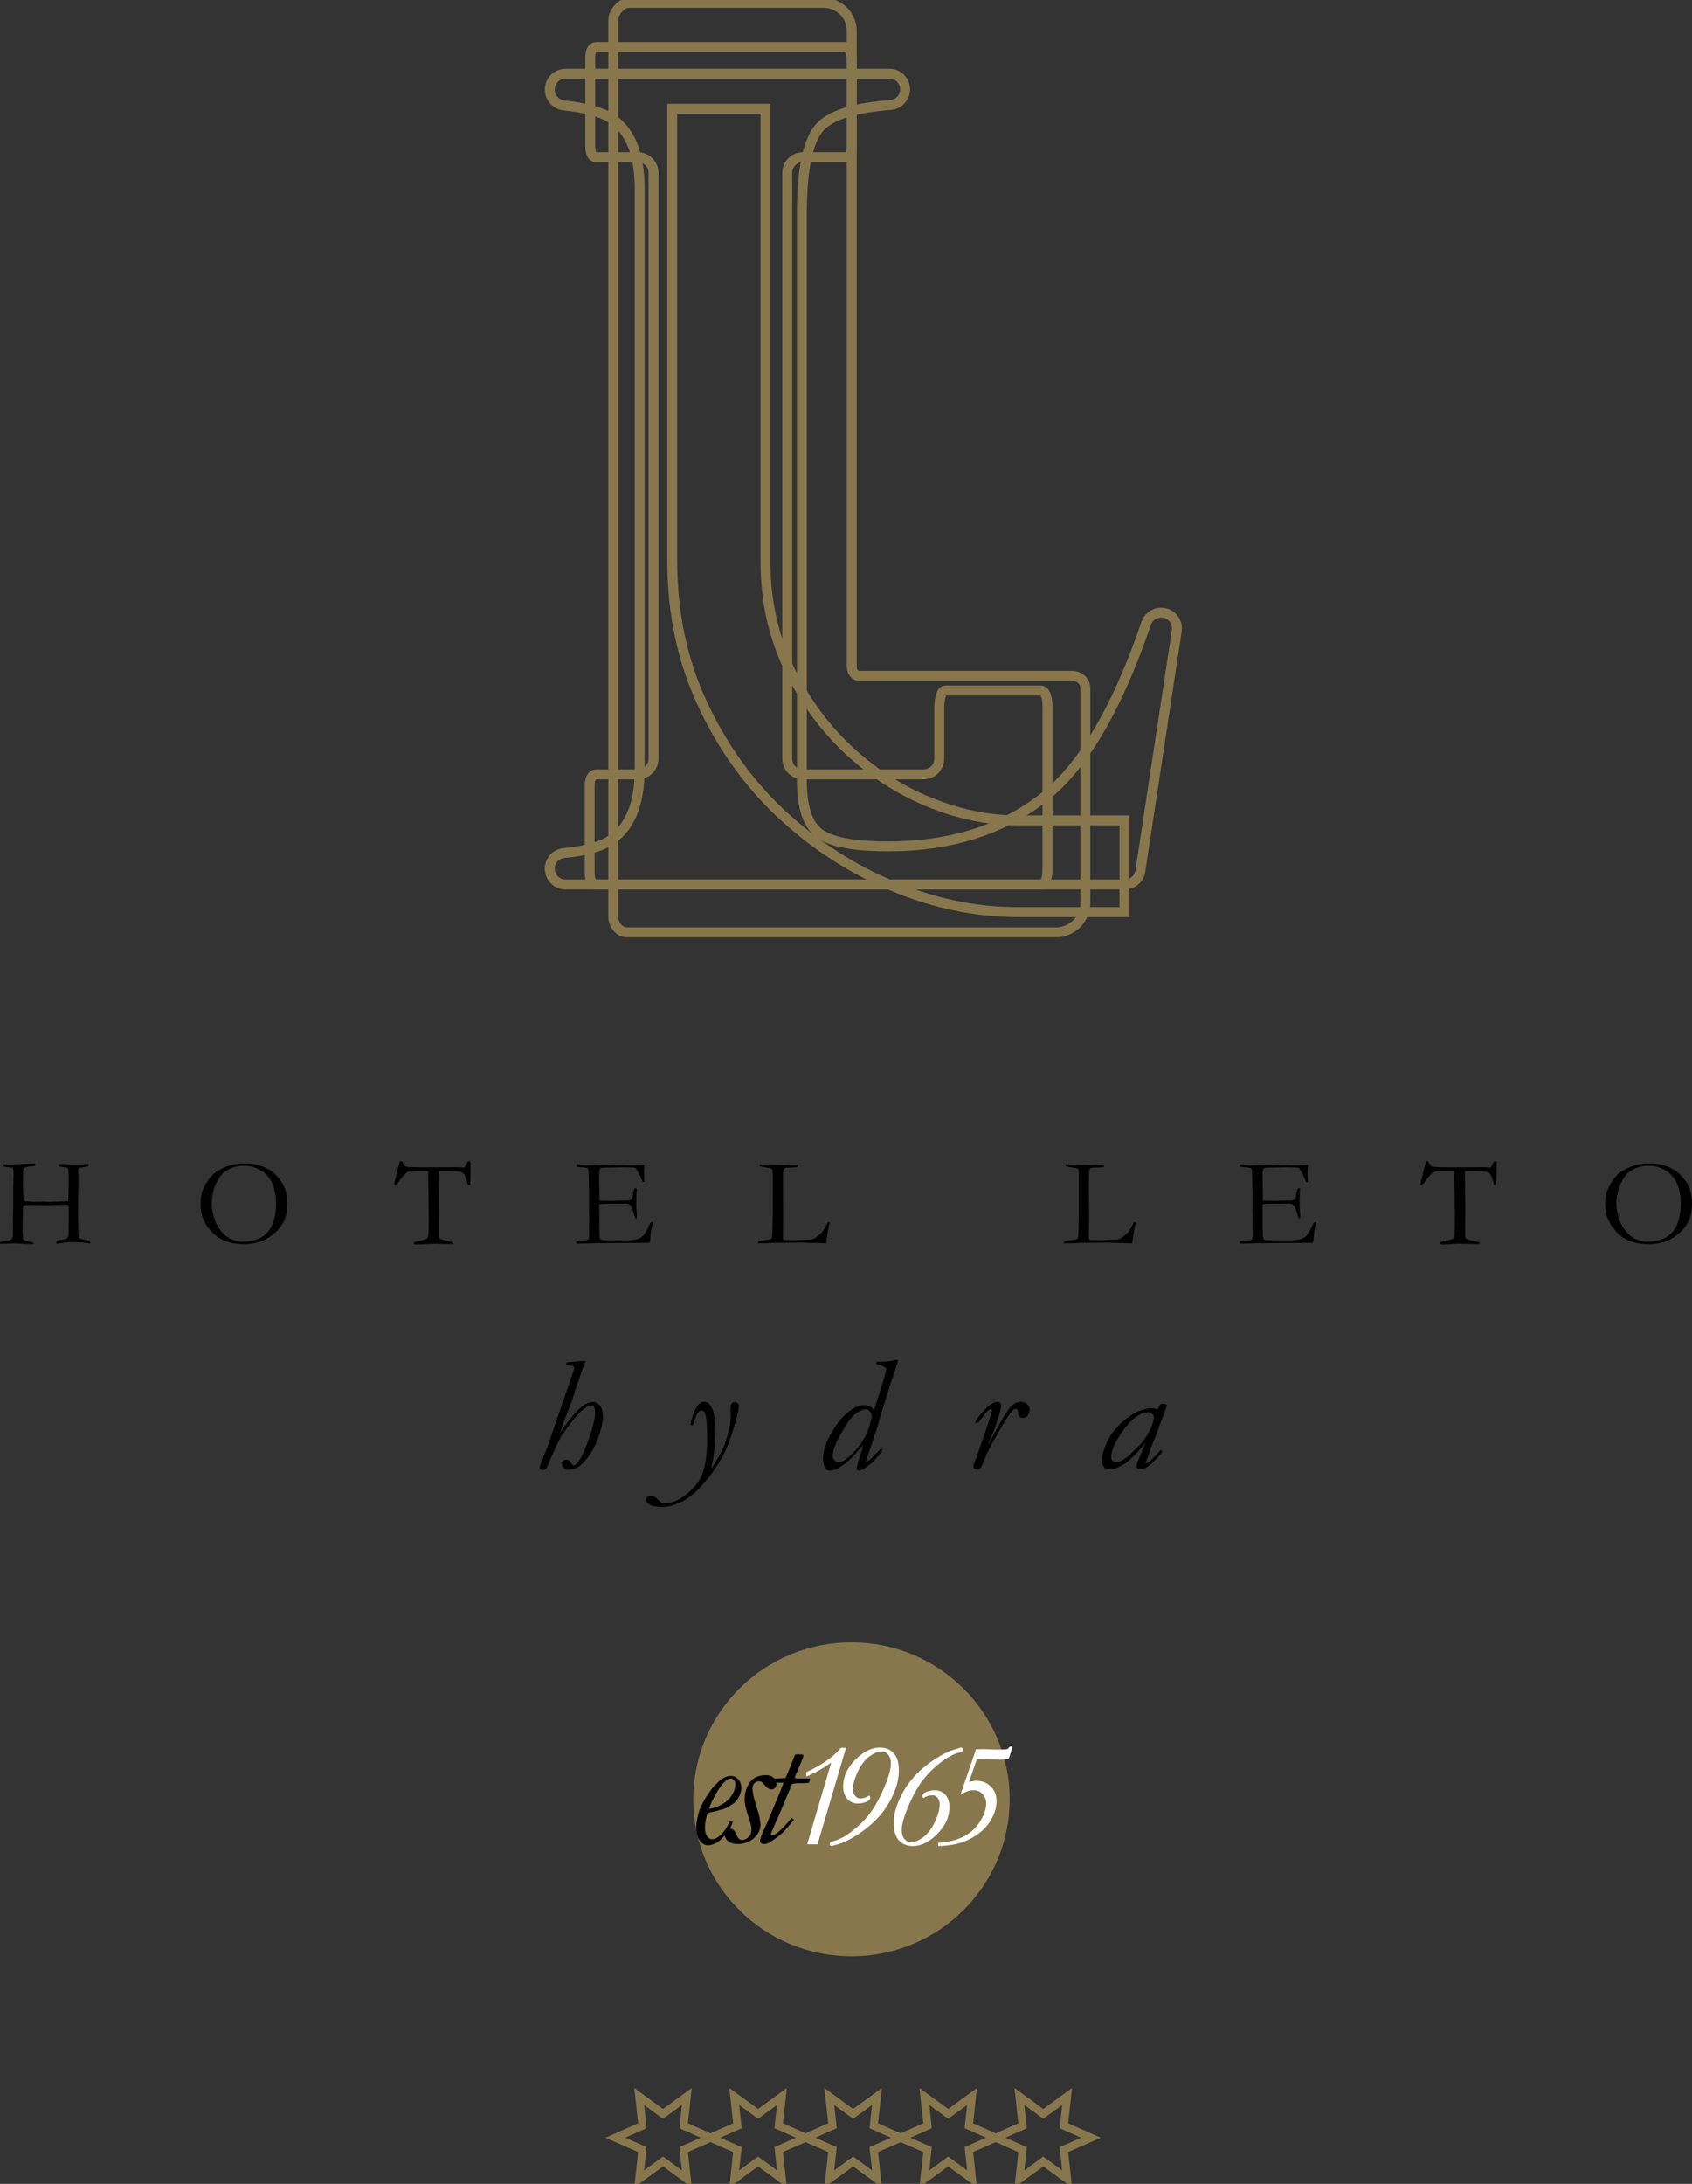 <svg width="217" height="280" viewBox="0 0 217 280" fill="none" xmlns="http://www.w3.org/2000/svg">
<rect x="0" y="0" width="217" height="280" fill="#333333" stroke="none"/>
<g clip-path="url(#clip0_3539_8031)">
<path d="M0 159.471L0.006 159.296C0.187 159.197 0.392 159.133 0.632 159.11C1.006 159.063 1.246 159.016 1.345 158.964C1.445 158.911 1.515 158.841 1.562 158.754C1.638 158.579 1.673 158.404 1.673 158.223L1.655 157.622L1.661 157.068L1.644 156.42C1.644 156.152 1.65 155.814 1.667 155.411C1.685 155.009 1.691 154.793 1.691 154.77V152.611C1.691 152.267 1.696 151.9 1.714 151.503C1.731 151.107 1.737 150.832 1.737 150.681C1.737 150.226 1.726 149.963 1.708 149.893C1.691 149.823 1.65 149.765 1.591 149.736C1.533 149.707 1.345 149.677 1.024 149.648C0.778 149.625 0.603 149.607 0.509 149.596C0.48 149.537 0.468 149.491 0.468 149.456C0.468 149.415 0.468 149.362 0.474 149.304C0.603 149.292 0.696 149.287 0.766 149.287L1.509 149.292C2.036 149.292 2.597 149.269 3.188 149.228C3.48 149.205 3.913 149.187 4.504 149.176C4.516 149.222 4.522 149.269 4.522 149.31C4.522 149.362 4.51 149.403 4.487 149.432C4.463 149.462 4.422 149.479 4.364 149.491C3.674 149.549 3.264 149.637 3.141 149.747C3.018 149.858 2.954 150.15 2.954 150.611C2.954 151.462 2.966 152.343 2.995 153.247L3.024 153.994C3.048 154.017 3.393 154.041 4.054 154.076C4.235 154.087 4.34 154.093 4.37 154.093L5.534 154.076L6.3 154.099L8.312 154.035C8.558 154.029 8.71 154.017 8.763 154.006C8.792 153.096 8.809 152.209 8.809 151.357C8.809 150.535 8.792 150.051 8.757 149.905C8.733 149.817 8.698 149.753 8.646 149.724C8.616 149.707 8.341 149.666 7.821 149.596C7.733 149.584 7.645 149.572 7.569 149.555C7.54 149.473 7.528 149.38 7.528 149.281C7.71 149.252 7.821 149.24 7.868 149.24L8.388 149.269C8.868 149.292 9.353 149.304 9.839 149.304C10.149 149.304 10.669 149.281 11.389 149.222C11.383 149.327 11.371 149.421 11.348 149.508C11.149 149.59 10.909 149.637 10.629 149.66C10.447 149.672 10.301 149.701 10.178 149.747C10.079 149.823 10.026 149.969 10.026 150.197C10.026 150.249 10.026 150.307 10.032 150.372C10.038 150.558 10.038 150.687 10.038 150.745V151.655L10.044 152.221L10.026 152.956L10.032 154.326L10.014 155.621C10.014 155.878 10.02 156.28 10.038 156.829L10.032 157.896C10.032 158.252 10.061 158.509 10.126 158.66C10.155 158.736 10.207 158.789 10.284 158.818L10.927 158.958C11.243 159.04 11.43 159.104 11.494 159.15C11.553 159.203 11.588 159.261 11.588 159.325L11.565 159.419L11.524 159.425C11.494 159.425 11.465 159.419 11.418 159.407C10.845 159.302 10.237 159.25 9.605 159.25C9.108 159.25 8.757 159.255 8.546 159.273C8.336 159.29 7.903 159.349 7.248 159.448C7.236 159.378 7.23 159.331 7.23 159.296C7.23 159.261 7.236 159.209 7.248 159.145C7.411 159.051 7.669 158.987 8.026 158.946C8.289 158.923 8.499 158.835 8.651 158.695C8.751 158.602 8.804 158.462 8.804 158.275L8.798 157.138C8.815 156.794 8.821 156.607 8.821 156.578C8.821 156.129 8.815 155.481 8.798 154.624C8.78 154.548 8.751 154.507 8.71 154.49C8.57 154.443 7.868 154.455 6.604 154.519C6.353 154.536 6.16 154.542 6.037 154.542C5.914 154.542 5.645 154.536 5.241 154.525C4.838 154.513 4.463 154.507 4.124 154.507C3.937 154.507 3.785 154.507 3.656 154.513C3.41 154.519 3.276 154.519 3.252 154.519C3.13 154.519 3.048 154.542 3.001 154.589C2.954 154.636 2.931 154.723 2.931 154.851L2.936 155.406C2.936 155.493 2.925 155.995 2.896 156.899C2.89 157.085 2.89 157.237 2.89 157.354C2.89 158.077 2.913 158.555 2.972 158.789C2.995 158.9 3.048 158.975 3.112 159.016C3.159 159.045 3.363 159.104 3.732 159.18C3.972 159.232 4.159 159.285 4.288 159.331L4.335 159.413C4.335 159.436 4.323 159.46 4.305 159.477C4.276 159.5 4.229 159.518 4.171 159.518C4.13 159.518 4.077 159.518 4.019 159.512C3.96 159.512 3.849 159.506 3.679 159.5C3.41 159.495 3.077 159.477 2.673 159.448C2.416 159.425 2.188 159.419 1.983 159.419C1.644 159.419 1.106 159.436 0.363 159.471C0.222 159.471 0.099 159.471 0 159.471Z" fill="black"/>
<path d="M25.715 154.309C25.715 153.772 25.779 153.294 25.908 152.88C26.036 152.46 26.253 152.011 26.563 151.521C26.867 151.031 27.235 150.622 27.668 150.296C28.101 149.969 28.698 149.677 29.464 149.427C30.002 149.252 30.681 149.164 31.506 149.164C32.061 149.164 32.599 149.24 33.132 149.386C33.664 149.532 34.144 149.736 34.577 150.004C35.009 150.267 35.442 150.675 35.875 151.217C36.173 151.596 36.402 152.005 36.554 152.442C36.753 153.014 36.852 153.609 36.852 154.216C36.852 154.91 36.782 155.487 36.653 155.942C36.519 156.397 36.291 156.852 35.975 157.301C35.729 157.645 35.302 158.048 34.699 158.503C34.296 158.806 33.799 159.051 33.202 159.238C32.605 159.424 31.962 159.518 31.272 159.518C30.57 159.518 29.944 159.436 29.394 159.273C28.844 159.109 28.388 158.911 28.019 158.678C27.651 158.445 27.276 158.1 26.89 157.64C26.504 157.185 26.206 156.677 26.007 156.123C25.808 155.569 25.715 154.956 25.715 154.309ZM31.207 159.214C31.652 159.214 32.108 159.15 32.588 159.028C33.067 158.905 33.489 158.701 33.857 158.415C34.226 158.13 34.512 157.803 34.723 157.435C34.933 157.068 35.097 156.601 35.226 156.03C35.355 155.458 35.413 154.881 35.413 154.309C35.413 153.591 35.308 152.886 35.097 152.186C34.933 151.655 34.67 151.182 34.296 150.762C33.927 150.342 33.483 150.022 32.956 149.794C32.436 149.567 31.88 149.45 31.289 149.45C30.809 149.45 30.341 149.532 29.879 149.689C29.423 149.847 29.043 150.051 28.75 150.29C28.452 150.535 28.183 150.879 27.926 151.334C27.674 151.783 27.481 152.279 27.347 152.821C27.212 153.364 27.148 153.842 27.148 154.256C27.148 154.694 27.212 155.19 27.347 155.738C27.481 156.286 27.657 156.77 27.891 157.173C28.119 157.575 28.399 157.937 28.739 158.252C29.072 158.567 29.447 158.806 29.868 158.969C30.283 159.133 30.728 159.214 31.207 159.214Z" fill="black"/>
<path d="M50.873 150.435L51.195 149.245C51.218 149.088 51.248 148.989 51.283 148.942C51.318 148.895 51.365 148.878 51.411 148.878C51.505 148.878 51.616 148.989 51.733 149.216C51.821 149.38 51.897 149.485 51.956 149.525C52.014 149.572 52.096 149.601 52.207 149.619L52.289 149.613L52.628 149.642L54.494 149.665L56.7 149.66H57.349L58.577 149.636C58.63 149.636 58.694 149.642 58.776 149.654C59.133 149.683 59.355 149.7 59.443 149.7C59.525 149.7 59.583 149.677 59.63 149.625C59.648 149.607 59.735 149.432 59.893 149.105C59.964 148.96 60.045 148.884 60.145 148.884C60.186 148.884 60.239 148.895 60.303 148.913C60.326 149.018 60.344 149.111 60.344 149.193L60.338 149.508L60.344 150.173C60.344 150.336 60.332 150.855 60.303 151.736C60.303 151.794 60.291 151.847 60.274 151.894C60.215 151.929 60.162 151.946 60.121 151.946C60.081 151.946 60.04 151.929 60.01 151.888C59.981 151.847 59.94 151.73 59.893 151.526C59.788 151.06 59.654 150.721 59.496 150.517C59.39 150.389 59.238 150.295 59.039 150.237C58.84 150.179 58.367 150.15 57.618 150.15C57.015 150.15 56.571 150.15 56.278 150.15C56.267 150.36 56.261 150.552 56.261 150.727L56.325 155.633C56.325 155.825 56.313 156.198 56.296 156.735L56.302 157.785L56.296 158.368C56.296 158.555 56.325 158.683 56.389 158.765C56.454 158.847 56.623 158.923 56.904 158.993C57.39 159.115 57.712 159.185 57.875 159.214C57.975 159.226 58.057 159.243 58.121 159.278V159.517L56.998 159.488C56.384 159.483 55.916 159.471 55.606 159.453L54.453 159.506L53.605 159.552C53.365 159.552 53.225 159.547 53.172 159.535L53.061 159.488C53.073 159.366 53.096 159.29 53.131 159.255C53.166 159.22 53.266 159.191 53.424 159.173C53.646 159.144 53.903 159.086 54.208 159.004C54.506 158.923 54.705 158.841 54.798 158.753C54.851 158.707 54.886 158.625 54.91 158.514C54.956 158.281 54.98 157.826 54.98 157.149V155.808L54.95 152.879L54.921 152.249L54.915 150.144C54.582 150.144 54.161 150.144 53.64 150.144C52.88 150.144 52.418 150.19 52.254 150.284C51.996 150.43 51.61 150.844 51.102 151.538C50.932 151.8 50.786 151.929 50.657 151.929L50.587 151.911C50.563 151.882 50.557 151.853 50.557 151.824C50.557 151.759 50.598 151.573 50.686 151.258C50.791 150.85 50.856 150.575 50.873 150.435Z" fill="black"/>
<path d="M73.909 159.226C73.961 159.179 74.008 159.15 74.043 159.138C74.131 159.109 74.283 159.092 74.5 159.074C75.008 159.045 75.33 158.992 75.447 158.934C75.523 158.829 75.558 158.683 75.558 158.491L75.552 157.937L75.558 155.93L75.541 154.979L75.547 152.996L75.506 150.744C75.5 150.208 75.465 149.904 75.4 149.834C75.307 149.735 75.02 149.677 74.552 149.659C74.353 149.654 74.172 149.636 74.02 149.613C73.95 149.578 73.915 149.531 73.915 149.473C73.915 149.432 73.926 149.379 73.956 149.321C74.002 149.298 74.043 149.28 74.084 149.28C74.16 149.28 74.248 149.28 74.353 149.286C74.663 149.315 74.985 149.333 75.319 149.333L75.903 149.315L77.296 149.344C77.992 149.344 78.536 149.339 78.928 149.321C79.32 149.304 79.583 149.298 79.717 149.298C79.84 149.298 80.138 149.309 80.618 149.327L81.741 149.321L81.876 149.344L82.531 149.321L82.613 149.362C82.642 149.403 82.66 149.449 82.665 149.496C82.665 149.572 82.654 149.683 82.63 149.834C82.607 149.986 82.595 150.079 82.595 150.12C82.595 150.669 82.613 151.129 82.648 151.509C82.642 151.538 82.625 151.561 82.601 151.573C82.543 151.573 82.49 151.567 82.443 151.549C82.385 151.45 82.309 151.275 82.209 151.019C82.11 150.762 81.964 150.476 81.77 150.144C81.636 149.922 81.537 149.794 81.46 149.747C81.385 149.706 81.232 149.683 81.004 149.683C80.957 149.683 80.718 149.677 80.285 149.665C80.168 149.659 80.057 149.659 79.945 149.659L77.688 149.706H77.489C77.196 149.706 77.027 149.741 76.968 149.817C76.88 149.945 76.834 150.313 76.834 150.931C76.834 150.995 76.845 151.625 76.874 152.827V153.923C76.933 153.941 76.997 153.947 77.062 153.947H77.214C77.302 153.947 77.436 153.947 77.612 153.953C77.886 153.964 78.068 153.97 78.167 153.97C78.232 153.97 78.284 153.97 78.331 153.964C78.898 153.941 79.635 153.935 80.53 153.935C80.811 153.888 80.975 153.83 81.022 153.772C81.104 153.678 81.162 153.428 81.197 153.031C81.238 152.628 81.326 152.407 81.46 152.354C81.531 152.354 81.595 152.366 81.648 152.395C81.659 152.436 81.665 152.477 81.665 152.512C81.665 152.547 81.659 152.611 81.648 152.693C81.618 152.885 81.607 153.498 81.607 154.524C81.607 154.798 81.618 155.102 81.648 155.44C81.677 155.778 81.689 155.959 81.689 155.982C81.689 156.029 81.683 156.093 81.665 156.169C81.624 156.192 81.589 156.198 81.56 156.198H81.507C81.425 156.052 81.344 155.825 81.262 155.51C81.127 154.979 80.981 154.647 80.829 154.513C80.677 154.378 80.437 154.314 80.098 154.314C80.022 154.314 79.887 154.32 79.694 154.326C79.501 154.332 79.209 154.338 78.822 154.338H78.308C77.576 154.338 77.097 154.355 76.869 154.384L76.863 154.647L76.869 156.099L76.863 157.015L76.869 157.907C76.874 158.444 76.91 158.753 76.974 158.841C77.062 158.957 77.261 159.016 77.559 159.016L78.044 159.01C78.085 159.01 78.249 159.016 78.542 159.022C78.828 159.027 79.185 159.033 79.606 159.033C80.624 159.033 81.303 158.992 81.642 158.905C81.981 158.817 82.256 158.666 82.478 158.444C82.695 158.222 82.976 157.744 83.303 157.009C83.403 156.793 83.502 156.682 83.602 156.682C83.648 156.682 83.701 156.706 83.759 156.747C83.607 157.266 83.52 157.61 83.496 157.773C83.438 158.141 83.403 158.52 83.391 158.899C83.391 159.074 83.35 159.22 83.262 159.331H83.087L80.864 159.354L79.87 159.348L77.495 159.377H76.529C76.406 159.377 76.295 159.377 76.19 159.383C75.243 159.424 74.54 159.447 74.096 159.447C74.014 159.447 73.961 159.436 73.932 159.406C73.903 159.383 73.891 159.342 73.891 159.29L73.909 159.226Z" fill="black"/>
<path d="M97.196 159.395C97.202 159.313 97.219 159.243 97.26 159.179C97.67 159.068 98.073 158.992 98.465 158.957C98.722 158.934 98.892 158.876 98.962 158.782C99.015 158.712 99.044 158.462 99.056 158.024L99.109 155.942L99.103 154.53L99.109 152.681V152.191C99.114 151.083 99.109 150.389 99.091 150.114C99.085 150.062 99.062 149.986 99.027 149.893C98.886 149.829 98.775 149.788 98.682 149.764C98.588 149.741 98.173 149.665 97.436 149.537C97.43 149.479 97.43 149.438 97.43 149.409C97.43 149.379 97.43 149.333 97.436 149.28C97.535 149.28 97.699 149.286 97.927 149.298L99.132 149.344L99.828 149.362L100.033 149.356C100.062 149.356 100.138 149.362 100.261 149.374C100.571 149.374 100.752 149.374 100.799 149.368L101.431 149.321C101.858 149.321 102.162 149.327 102.332 149.344C102.326 149.438 102.308 149.543 102.279 149.654C102.221 149.665 101.946 149.677 101.454 149.694C100.963 149.712 100.682 149.741 100.606 149.788C100.483 149.858 100.425 150.068 100.425 150.418C100.425 150.499 100.419 150.674 100.407 150.931V151.404L100.413 152.862V153.358L100.431 155.971L100.407 158.193L100.413 158.683C100.413 158.841 100.436 158.94 100.495 158.975C100.629 158.981 101.016 158.987 101.659 158.992H102.197L103.566 158.946C103.923 158.934 104.18 158.899 104.332 158.841C104.484 158.782 104.742 158.602 105.099 158.31C105.315 158.123 105.485 157.925 105.607 157.727C105.637 157.686 105.678 157.622 105.742 157.54C105.841 157.406 105.976 157.132 106.146 156.717H106.409C106.38 156.904 106.344 157.085 106.304 157.254C106.151 157.995 106.046 158.613 105.988 159.109C105.976 159.214 105.964 159.313 105.958 159.401L102.999 159.313C100.454 159.313 98.951 159.337 98.471 159.383C98.325 159.395 98.167 159.401 98.003 159.401H97.196V159.395Z" fill="black"/>
<path d="M136.446 159.395C136.452 159.313 136.47 159.243 136.51 159.179C136.92 159.068 137.324 158.992 137.715 158.957C137.973 158.934 138.142 158.876 138.213 158.782C138.265 158.712 138.295 158.462 138.306 158.024L138.359 155.942L138.353 154.53L138.359 152.681V152.191C138.365 151.083 138.359 150.389 138.341 150.114C138.336 150.062 138.312 149.986 138.277 149.893C138.137 149.829 138.025 149.788 137.932 149.764C137.838 149.741 137.423 149.665 136.686 149.537C136.68 149.479 136.68 149.438 136.68 149.409C136.68 149.379 136.68 149.333 136.686 149.28C136.785 149.28 136.949 149.286 137.177 149.298L138.382 149.344L139.078 149.362L139.283 149.356C139.312 149.356 139.388 149.362 139.511 149.374C139.821 149.374 140.003 149.374 140.049 149.368L140.681 149.321C141.108 149.321 141.412 149.327 141.582 149.344C141.576 149.438 141.559 149.543 141.529 149.654C141.471 149.665 141.196 149.677 140.705 149.694C140.213 149.712 139.932 149.741 139.856 149.788C139.734 149.858 139.675 150.068 139.675 150.418C139.675 150.499 139.669 150.674 139.657 150.931V151.404L139.663 152.862V153.358L139.681 155.971L139.657 158.193L139.663 158.683C139.663 158.841 139.687 158.94 139.745 158.975C139.88 158.981 140.266 158.987 140.909 158.992H141.447L142.816 158.946C143.173 158.934 143.43 158.899 143.583 158.841C143.735 158.782 143.992 158.602 144.349 158.31C144.565 158.123 144.735 157.925 144.858 157.727C144.887 157.686 144.928 157.622 144.992 157.54C145.092 157.406 145.226 157.132 145.396 156.717H145.659C145.63 156.904 145.595 157.085 145.554 157.254C145.402 157.995 145.296 158.613 145.238 159.109C145.226 159.214 145.215 159.313 145.209 159.401L142.249 159.313C139.704 159.313 138.201 159.337 137.721 159.383C137.575 159.395 137.417 159.401 137.253 159.401H136.446V159.395Z" fill="black"/>
<path d="M158.996 159.226C159.049 159.179 159.096 159.15 159.131 159.138C159.218 159.109 159.37 159.092 159.587 159.074C160.096 159.045 160.418 158.992 160.534 158.934C160.611 158.829 160.646 158.683 160.646 158.491L160.64 157.937L160.646 155.93L160.628 154.979L160.634 152.996L160.593 150.744C160.587 150.208 160.552 149.904 160.488 149.834C160.394 149.735 160.107 149.677 159.64 149.659C159.441 149.654 159.259 149.636 159.107 149.613C159.037 149.578 159.002 149.531 159.002 149.473C159.002 149.432 159.014 149.379 159.043 149.321C159.09 149.298 159.131 149.28 159.172 149.28C159.248 149.28 159.335 149.28 159.441 149.286C159.751 149.315 160.072 149.333 160.406 149.333L160.991 149.315L162.383 149.344C163.079 149.344 163.623 149.339 164.015 149.321C164.407 149.304 164.67 149.298 164.805 149.298C164.927 149.298 165.226 149.309 165.705 149.327L166.829 149.321L166.963 149.344L167.618 149.321L167.7 149.362C167.729 149.403 167.747 149.449 167.753 149.496C167.753 149.572 167.741 149.683 167.718 149.834C167.694 149.986 167.683 150.079 167.683 150.12C167.683 150.669 167.7 151.129 167.735 151.509C167.729 151.538 167.712 151.561 167.688 151.573C167.63 151.573 167.577 151.567 167.531 151.549C167.472 151.45 167.396 151.275 167.297 151.019C167.197 150.762 167.051 150.476 166.858 150.144C166.723 149.922 166.624 149.794 166.548 149.747C166.472 149.706 166.32 149.683 166.092 149.683C166.045 149.683 165.805 149.677 165.372 149.665C165.255 149.659 165.144 149.659 165.033 149.659L162.775 149.706H162.576C162.283 149.706 162.114 149.741 162.055 149.817C161.968 149.945 161.921 150.313 161.921 150.931C161.921 150.995 161.933 151.625 161.962 152.827V153.923C162.02 153.941 162.085 153.947 162.149 153.947H162.283C162.371 153.947 162.506 153.947 162.681 153.953C162.956 153.964 163.138 153.97 163.237 153.97C163.301 153.97 163.354 153.97 163.401 153.964C163.968 153.941 164.705 153.935 165.6 153.935C165.881 153.888 166.045 153.83 166.092 153.772C166.173 153.678 166.232 153.428 166.267 153.031C166.308 152.628 166.396 152.407 166.53 152.354C166.6 152.354 166.665 152.366 166.717 152.395C166.729 152.436 166.735 152.477 166.735 152.512C166.735 152.547 166.729 152.611 166.717 152.693C166.688 152.885 166.676 153.498 166.676 154.524C166.676 154.798 166.688 155.102 166.717 155.44C166.747 155.778 166.758 155.959 166.758 155.982C166.758 156.029 166.753 156.093 166.735 156.169C166.694 156.192 166.659 156.198 166.63 156.198H166.577C166.495 156.052 166.413 155.825 166.331 155.51C166.197 154.979 166.051 154.647 165.898 154.513C165.746 154.378 165.507 154.314 165.167 154.314C165.091 154.314 164.957 154.32 164.764 154.326C164.571 154.332 164.278 154.338 163.892 154.338H163.377C162.646 154.338 162.167 154.355 161.938 154.384L161.933 154.647L161.938 156.099L161.933 157.015L161.938 157.907C161.944 158.444 161.979 158.753 162.044 158.841C162.131 158.957 162.33 159.016 162.629 159.016L163.114 159.01C163.155 159.01 163.319 159.016 163.611 159.022C163.898 159.027 164.255 159.033 164.676 159.033C165.694 159.033 166.372 158.992 166.712 158.905C167.051 158.817 167.326 158.666 167.548 158.444C167.765 158.222 168.045 157.744 168.373 157.009C168.472 156.793 168.572 156.682 168.671 156.682C168.718 156.682 168.771 156.706 168.829 156.747C168.677 157.266 168.589 157.61 168.566 157.773C168.507 158.141 168.472 158.52 168.461 158.899C168.461 159.074 168.42 159.22 168.332 159.331H168.156L165.934 159.354L164.939 159.348L162.564 159.377H161.599C161.476 159.377 161.365 159.377 161.26 159.383C160.312 159.424 159.61 159.447 159.166 159.447C159.084 159.447 159.031 159.436 159.002 159.406C158.973 159.383 158.961 159.342 158.961 159.29L158.996 159.226Z" fill="black"/>
<path d="M182.482 150.435L182.804 149.245C182.827 149.088 182.856 148.989 182.891 148.942C182.926 148.895 182.973 148.878 183.02 148.878C183.114 148.878 183.225 148.989 183.342 149.216C183.43 149.38 183.506 149.485 183.564 149.525C183.623 149.572 183.704 149.601 183.816 149.619L183.898 149.613L184.237 149.642L186.103 149.665L188.308 149.66H188.957L190.186 149.636C190.238 149.636 190.303 149.642 190.385 149.654C190.741 149.683 190.964 149.7 191.051 149.7C191.133 149.7 191.192 149.677 191.239 149.625C191.256 149.607 191.344 149.432 191.502 149.105C191.572 148.96 191.654 148.884 191.753 148.884C191.794 148.884 191.847 148.895 191.911 148.913C191.935 149.018 191.952 149.111 191.952 149.193L191.946 149.508L191.952 150.173C191.952 150.336 191.941 150.855 191.911 151.736C191.911 151.794 191.9 151.847 191.882 151.894C191.824 151.929 191.771 151.946 191.73 151.946C191.689 151.946 191.648 151.929 191.619 151.888C191.59 151.847 191.549 151.73 191.502 151.526C191.397 151.06 191.262 150.721 191.104 150.517C190.999 150.389 190.847 150.295 190.648 150.237C190.449 150.179 189.975 150.15 189.226 150.15C188.624 150.15 188.179 150.15 187.887 150.15C187.875 150.36 187.869 150.552 187.869 150.727L187.934 155.633C187.934 155.825 187.922 156.198 187.904 156.735L187.91 157.785L187.904 158.368C187.904 158.555 187.934 158.683 187.998 158.765C188.062 158.847 188.232 158.923 188.513 158.993C188.998 159.115 189.32 159.185 189.484 159.214C189.583 159.226 189.665 159.243 189.729 159.278V159.517L188.606 159.488C187.992 159.483 187.524 159.471 187.214 159.453L186.062 159.506L185.214 159.552C184.974 159.552 184.833 159.547 184.781 159.535L184.67 159.488C184.681 159.366 184.705 159.29 184.74 159.255C184.775 159.22 184.874 159.191 185.032 159.173C185.255 159.144 185.512 159.086 185.816 159.004C186.114 158.923 186.313 158.841 186.407 158.753C186.46 158.707 186.495 158.625 186.518 158.514C186.565 158.281 186.588 157.826 186.588 157.149V155.808L186.559 152.879L186.53 152.249L186.524 150.144C186.191 150.144 185.769 150.144 185.249 150.144C184.488 150.144 184.026 150.19 183.862 150.284C183.605 150.43 183.219 150.844 182.71 151.538C182.54 151.8 182.394 151.929 182.265 151.929L182.195 151.911C182.172 151.882 182.166 151.853 182.166 151.824C182.166 151.759 182.207 151.573 182.295 151.258C182.4 150.85 182.459 150.575 182.482 150.435Z" fill="black"/>
<path d="M205.862 154.309C205.862 153.772 205.927 153.294 206.056 152.88C206.184 152.46 206.401 152.011 206.711 151.521C207.015 151.031 207.383 150.622 207.816 150.296C208.249 149.969 208.846 149.677 209.612 149.427C210.15 149.252 210.829 149.164 211.654 149.164C212.209 149.164 212.747 149.24 213.28 149.386C213.812 149.532 214.292 149.736 214.725 150.004C215.157 150.267 215.59 150.675 216.023 151.217C216.321 151.596 216.55 152.005 216.702 152.442C216.901 153.014 217 153.609 217 154.216C217 154.91 216.93 155.487 216.801 155.942C216.667 156.397 216.438 156.852 216.123 157.301C215.877 157.645 215.45 158.048 214.847 158.503C214.444 158.806 213.947 159.051 213.35 159.238C212.753 159.424 212.11 159.518 211.42 159.518C210.718 159.518 210.092 159.436 209.542 159.273C208.992 159.109 208.536 158.911 208.167 158.678C207.799 158.445 207.424 158.1 207.038 157.64C206.652 157.185 206.354 156.677 206.155 156.123C205.956 155.569 205.862 154.956 205.862 154.309ZM211.355 159.214C211.8 159.214 212.256 159.15 212.736 159.028C213.215 158.905 213.637 158.701 214.005 158.415C214.374 158.13 214.66 157.803 214.871 157.435C215.081 157.068 215.245 156.601 215.374 156.03C215.503 155.458 215.561 154.881 215.561 154.309C215.561 153.591 215.456 152.886 215.245 152.186C215.081 151.655 214.818 151.182 214.444 150.762C214.075 150.342 213.631 150.022 213.104 149.794C212.584 149.567 212.028 149.45 211.437 149.45C210.957 149.45 210.489 149.532 210.027 149.689C209.571 149.847 209.191 150.051 208.898 150.29C208.6 150.535 208.331 150.879 208.074 151.334C207.822 151.783 207.629 152.279 207.495 152.821C207.36 153.364 207.296 153.842 207.296 154.256C207.296 154.694 207.36 155.19 207.495 155.738C207.629 156.286 207.805 156.77 208.039 157.173C208.267 157.575 208.547 157.937 208.887 158.252C209.22 158.567 209.594 158.806 210.016 158.969C210.431 159.133 210.881 159.214 211.355 159.214Z" fill="black"/>
<path d="M72.616 174.905L72.657 174.69C73.821 174.561 74.523 174.497 74.763 174.497C74.839 174.497 74.944 174.503 75.085 174.509L75.032 174.701L74.757 175.39L74.16 177.099C74.067 177.361 73.932 177.764 73.768 178.306C73.458 179.315 73.137 180.225 72.797 181.036C72.458 181.847 72.142 182.728 71.844 183.673C71.949 183.538 72.09 183.346 72.259 183.101C73.236 181.724 74.055 180.779 74.716 180.278C75.161 179.939 75.605 179.764 76.038 179.764C76.389 179.764 76.687 179.91 76.939 180.202C77.19 180.493 77.313 180.948 77.313 181.555C77.313 182.331 77.12 183.253 76.728 184.314C76.336 185.376 75.88 186.239 75.348 186.898C74.816 187.563 74.359 187.989 73.979 188.176C73.599 188.368 73.26 188.461 72.95 188.461C72.68 188.461 72.481 188.391 72.347 188.246C72.142 188.036 72.037 187.814 72.037 187.592C72.037 187.487 72.09 187.394 72.201 187.301C72.312 187.207 72.452 187.161 72.634 187.161C72.768 187.161 72.879 187.19 72.961 187.248C73.043 187.307 73.172 187.464 73.341 187.715C73.458 187.826 73.552 187.878 73.628 187.878C73.757 187.878 73.938 187.732 74.16 187.441C74.605 186.852 75.102 185.737 75.658 184.093C76.102 182.792 76.325 181.806 76.325 181.135C76.325 180.768 76.272 180.517 76.173 180.388C76.067 180.26 75.927 180.196 75.751 180.196C75.658 180.196 75.547 180.225 75.424 180.289C75.049 180.476 74.652 180.791 74.219 181.24C73.786 181.689 73.102 182.558 72.166 183.848C71.967 184.133 71.627 184.792 71.159 185.813C70.692 186.834 70.376 187.557 70.206 187.977C70.118 188.187 70.036 188.321 69.954 188.38C69.873 188.438 69.767 188.467 69.633 188.467C69.487 188.467 69.381 188.438 69.317 188.386C69.253 188.333 69.223 188.251 69.223 188.152C69.223 188.036 69.276 187.849 69.381 187.587L70.107 185.755C70.148 185.667 70.183 185.58 70.218 185.487L73.061 177.215L73.47 176.025C73.581 175.722 73.634 175.518 73.634 175.407C73.634 175.325 73.611 175.261 73.57 175.215C73.529 175.168 73.453 175.139 73.335 175.115C73.072 175.063 72.832 174.993 72.616 174.905Z" fill="black"/>
<path d="M84.473 192.365C84.619 192.522 84.742 192.622 84.847 192.668C84.953 192.715 85.134 192.732 85.386 192.732C85.748 192.732 86.175 192.633 86.661 192.429C87.152 192.225 87.509 192.021 87.743 191.799C88.182 191.507 88.685 191.029 89.264 190.376C89.574 190.02 89.837 189.565 90.059 189.011C90.282 188.457 90.445 187.757 90.551 186.917C90.656 186.071 90.709 185.348 90.709 184.741C90.709 184.385 90.691 183.732 90.656 182.781C90.621 182.134 90.568 181.69 90.498 181.451C90.428 181.212 90.334 181.043 90.217 180.938C90.153 180.885 90.077 180.856 89.983 180.856C89.825 180.856 89.691 180.926 89.574 181.06C89.334 181.352 89.1 181.912 88.866 182.729L88.784 182.752C88.714 182.752 88.632 182.717 88.527 182.641C88.767 181.749 88.936 181.189 89.041 180.973C89.252 180.535 89.439 180.232 89.597 180.063C89.691 179.958 89.849 179.859 90.071 179.754C90.182 179.742 90.264 179.73 90.328 179.73C90.726 179.73 91.042 179.987 91.282 180.5C91.609 181.212 91.773 182.18 91.773 183.399C91.773 183.954 91.732 184.642 91.656 185.459C91.58 186.281 91.493 186.882 91.405 187.273C91.288 187.827 91.223 188.165 91.212 188.299C91.247 188.264 91.282 188.212 91.323 188.148C91.762 187.494 92.136 186.864 92.452 186.264C92.698 185.814 92.92 185.272 93.124 184.648C93.323 184.018 93.487 183.376 93.604 182.711C93.674 182.315 93.709 181.883 93.709 181.41C93.709 181.241 93.704 181.095 93.698 180.973C93.686 180.81 93.68 180.71 93.68 180.675C93.68 180.343 93.745 180.086 93.873 179.917C93.938 179.824 94.055 179.771 94.23 179.771C94.406 179.771 94.54 179.818 94.628 179.917C94.716 180.01 94.757 180.168 94.757 180.39C94.757 180.716 94.564 181.533 94.172 182.834C93.639 184.636 93.089 186.03 92.516 187.01C91.656 188.503 90.656 189.828 89.527 190.971C88.761 191.747 87.965 192.318 87.14 192.674C86.316 193.03 85.602 193.211 84.988 193.211C84.169 193.211 83.607 193.106 83.303 192.896C83.005 192.686 82.853 192.476 82.853 192.266C82.853 192.132 82.905 192.009 83.005 191.91C83.104 191.811 83.227 191.764 83.362 191.764C83.555 191.764 83.754 191.817 83.97 191.916C84.075 191.98 84.239 192.126 84.473 192.365Z" fill="black"/>
<path d="M112.089 180.85L113.2 177.321C113.247 177.169 113.317 176.924 113.405 176.586C113.417 176.516 113.434 176.463 113.446 176.422C113.592 175.973 113.662 175.693 113.662 175.571C113.662 175.483 113.615 175.402 113.528 175.326C113.34 175.186 113.03 175.063 112.592 174.958L112.375 174.9L112.457 174.602C113.621 174.602 114.393 174.527 114.779 174.369L114.902 174.357C114.984 174.357 115.072 174.369 115.171 174.398C115.125 174.602 115.089 174.742 115.072 174.818L115.06 174.882L114.206 177.42L113.183 180.698C112.995 181.258 112.873 181.672 112.814 181.935C112.726 182.331 112.621 182.699 112.504 183.043L111.047 187.394L111.077 187.459C111.322 187.418 111.954 186.84 112.96 185.726C113.071 185.773 113.153 185.837 113.206 185.913C112.639 186.764 112.001 187.453 111.299 187.978C110.79 188.351 110.41 188.544 110.158 188.544C110.106 188.544 110.03 188.532 109.93 188.503C109.889 188.439 109.872 188.386 109.872 188.339C109.872 188.135 109.989 187.663 110.223 186.916C110.457 186.175 110.615 185.633 110.702 185.3C110.521 185.469 110.264 185.755 109.919 186.152C109.263 186.91 108.573 187.534 107.842 188.024C107.321 188.38 106.847 188.555 106.42 188.555C106.186 188.555 106.005 188.462 105.876 188.269C105.666 187.978 105.561 187.564 105.561 187.033C105.561 186.374 105.707 185.691 105.999 184.985C106.175 184.554 106.461 184.005 106.865 183.329C107.269 182.652 107.719 182.063 108.216 181.561C108.713 181.06 109.187 180.698 109.638 180.476C110.088 180.255 110.498 180.144 110.86 180.144C111.147 180.144 111.398 180.214 111.621 180.348C111.761 180.418 111.919 180.593 112.089 180.85ZM107.544 187.482C107.807 187.482 108.117 187.354 108.468 187.103C109.111 186.636 109.714 186.024 110.275 185.254C110.837 184.484 111.24 183.72 111.469 182.955C111.697 182.191 111.808 181.736 111.808 181.596C111.808 181.38 111.726 181.17 111.562 180.972C111.398 180.774 111.246 180.675 111.106 180.675C110.86 180.675 110.568 180.762 110.217 180.943C109.872 181.118 109.503 181.421 109.123 181.853C108.907 182.092 108.573 182.588 108.123 183.346C107.672 184.105 107.339 184.758 107.122 185.3C106.906 185.843 106.795 186.269 106.795 186.56C106.795 186.846 106.865 187.074 107.005 187.237C107.146 187.4 107.327 187.482 107.544 187.482Z" fill="black"/>
<path d="M127.04 180.604C126.812 180.768 126.601 180.96 126.402 181.176C126.35 181.24 126.034 181.649 125.467 182.407L125.045 182.43C125.215 182.063 125.531 181.608 125.999 181.071C126.461 180.534 126.865 180.161 127.21 179.963C127.426 179.835 127.672 179.759 127.947 179.735C128.116 179.782 128.233 179.846 128.298 179.928C128.362 180.009 128.397 180.109 128.397 180.219C128.397 180.336 128.385 180.447 128.356 180.564C128.28 180.937 128.134 181.468 127.906 182.168C127.684 182.862 127.479 183.416 127.303 183.819L126.771 185.078L126.73 185.265C126.824 185.102 127.023 184.734 127.315 184.168C128.432 182.063 129.234 180.762 129.725 180.266C130.088 179.916 130.515 179.741 131 179.741C131.275 179.741 131.533 179.852 131.772 180.068C131.948 180.237 132.041 180.464 132.041 180.744C132.041 181.059 131.942 181.328 131.743 181.555C131.609 181.713 131.41 181.789 131.158 181.789C130.948 181.789 130.795 181.742 130.714 181.643C130.626 181.544 130.573 181.299 130.556 180.902C130.468 180.727 130.368 180.634 130.257 180.634C130.146 180.634 130.029 180.692 129.906 180.809C129.579 181.1 128.959 182.039 128.046 183.626C127.134 185.213 126.566 186.309 126.332 186.928C126.098 187.546 125.917 187.966 125.771 188.199C125.695 188.316 125.554 188.374 125.355 188.374C125.174 188.374 125.04 188.339 124.963 188.275C124.887 188.211 124.846 188.129 124.846 188.024C124.846 187.89 124.882 187.733 124.952 187.552C125.244 186.834 125.718 185.516 126.367 183.591L127.087 181.398C127.134 181.205 127.169 181.077 127.192 181.024L127.257 180.873C127.245 180.803 127.18 180.715 127.04 180.604Z" fill="black"/>
<path d="M148.473 180.71C148.543 180.593 148.584 180.5 148.607 180.436C148.689 180.231 148.771 180.097 148.853 180.039C149.046 180.016 149.186 180.01 149.274 180.01C149.391 180.01 149.502 180.033 149.613 180.08L149.643 180.202C149.643 180.243 149.625 180.307 149.59 180.389C149.567 180.43 149.526 180.558 149.455 180.78L149.374 180.984L148.695 182.815C148.408 183.644 148.157 184.297 147.94 184.793C147.724 185.289 147.537 185.785 147.379 186.292C147.221 186.799 147.075 187.161 146.946 187.383L146.905 187.482C146.905 187.523 146.94 187.575 147.016 187.639C147.303 187.47 147.549 187.284 147.747 187.085C148.262 186.572 148.566 186.257 148.66 186.135C148.73 186.047 148.8 185.965 148.865 185.89C148.941 185.96 149.011 186.03 149.075 186.105C148.894 186.374 148.584 186.735 148.151 187.19C147.718 187.645 147.326 187.972 146.981 188.164C146.712 188.31 146.461 188.38 146.227 188.38C146.074 188.38 145.963 188.345 145.887 188.281C145.811 188.217 145.776 188.129 145.776 188.019C145.776 187.925 145.811 187.75 145.881 187.488C146.051 187.039 146.174 186.741 146.238 186.595C146.308 186.449 146.396 186.228 146.513 185.93C146.583 185.744 146.724 185.423 146.934 184.968C146.8 185.096 146.636 185.289 146.437 185.54C145.87 186.234 145.215 186.893 144.472 187.517C144.302 187.663 143.893 187.89 143.249 188.205C143.009 188.293 142.729 188.351 142.407 188.38C142.132 188.374 141.951 188.345 141.857 188.299C141.687 188.211 141.553 188.071 141.447 187.879C141.371 187.733 141.33 187.511 141.33 187.214C141.33 186.776 141.43 186.292 141.623 185.761C141.956 184.851 142.296 184.18 142.641 183.743C143.226 182.985 143.811 182.384 144.39 181.941C144.969 181.497 145.495 181.171 145.981 180.966C146.618 180.692 147.168 180.558 147.636 180.558C147.788 180.558 147.935 180.57 148.075 180.599C148.215 180.628 148.35 180.651 148.473 180.71ZM143.466 187.424C143.635 187.383 143.781 187.324 143.91 187.249C143.986 187.208 144.261 187.021 144.735 186.689C145.595 185.849 146.08 185.37 146.197 185.248C146.443 184.98 146.724 184.618 147.034 184.151C147.122 184.035 147.297 183.714 147.572 183.189L147.841 182.483C147.935 182.069 147.987 181.83 147.987 181.766C147.987 181.573 147.905 181.392 147.747 181.223C147.642 181.118 147.467 181.071 147.227 181.071C146.952 181.071 146.718 181.118 146.519 181.206C146.074 181.41 145.671 181.672 145.302 181.981C144.811 182.413 144.331 182.961 143.875 183.632C143.419 184.303 143.091 184.863 142.904 185.318C142.641 185.936 142.512 186.403 142.512 186.712C142.512 186.963 142.565 187.149 142.67 187.278C142.775 187.4 142.91 187.464 143.074 187.464C143.126 187.453 143.261 187.441 143.466 187.424Z" fill="black"/>
<path d="M134.334 111.529C134.334 112.87 133.931 113.395 133.592 113.395H76.301C75.962 113.395 75.629 112.87 75.629 111.902V100.626C75.629 100.031 75.833 99.285 76.506 99.285H81.8C82.911 99.285 83.812 98.387 83.812 97.278V22.154C83.812 21.046 82.911 20.147 81.8 20.147H76.371C75.968 20.147 75.699 19.552 75.699 18.806V7.303C75.699 6.556 75.968 6.031 76.471 6.031H108.333C108.836 6.031 109.246 6.556 109.246 8.05V18.654C109.246 19.552 109.012 20.147 108.573 20.147H102.975C101.864 20.147 100.963 21.046 100.963 22.154V97.278C100.963 98.387 101.864 99.285 102.975 99.285H118.447C119.559 99.285 120.459 98.387 120.459 97.278V90.774C120.459 90.028 120.629 88.534 121.202 88.534H133.498C133.937 88.534 134.34 89.129 134.34 90.623V111.529H134.334Z" stroke="#88774D" stroke-width="1.271" stroke-miterlimit="10"/>
<path d="M70.51 111.365C70.51 110.321 71.317 109.463 72.359 109.364C74.968 109.119 76.898 108.612 78.15 107.83C80.735 106.226 82.034 103.169 82.034 98.66V24.172C82.034 19.698 80.805 16.688 78.343 15.148C77.144 14.367 75.137 13.818 72.324 13.515C71.3 13.404 70.516 12.547 70.516 11.52V11.462C70.516 10.353 71.417 9.455 72.528 9.455H114.066C115.177 9.455 116.078 10.353 116.078 11.462C116.078 12.512 115.259 13.381 114.206 13.462C109.936 13.783 107.023 14.617 105.479 15.976C103.718 17.522 102.841 21.331 102.841 27.404V100.095C102.841 103.502 103.595 105.759 105.099 106.862C106.602 107.964 109.544 108.513 113.914 108.513C121.764 108.513 128.35 106.471 133.673 102.394C138.786 98.474 143.226 90.984 146.993 79.93C147.274 79.114 148.034 78.554 148.9 78.554H148.929C150.163 78.554 151.105 79.65 150.924 80.864L146.25 111.692C146.104 112.672 145.256 113.401 144.255 113.401H72.522C71.411 113.401 70.51 112.502 70.51 111.394V111.365Z" stroke="#88774D" stroke-width="1.271" stroke-miterlimit="10"/>
<path d="M137.441 86.65C138.558 86.65 139.195 87.444 139.195 88.237V115.781C139.195 117.846 137.499 119.537 135.428 119.537H80.402C79.448 119.537 78.647 118.586 78.647 117.472V2.595C78.647 1.645 79.6 0.373 80.718 0.373H105.631C107.625 0.373 109.24 1.983 109.24 3.972V85.542C109.24 86.178 109.72 86.656 110.193 86.656H137.441V86.65Z" stroke="#88774D" stroke-width="1.271" stroke-miterlimit="10"/>
<path d="M114.674 113.687C109.415 111.517 104.66 108.467 100.407 104.547C96.154 100.627 92.727 95.885 90.124 90.32C87.521 84.755 86.216 78.636 86.216 71.963V13.947H98.173V71.963C98.173 76.945 99.155 81.477 101.121 85.554C103.086 89.632 105.607 93.132 108.69 96.042C111.773 98.959 115.224 101.21 119.05 102.797C122.875 104.383 126.701 105.183 130.526 105.183H144.214V116.942H130.526C125.221 116.948 119.933 115.863 114.674 113.687Z" stroke="#88774D" stroke-width="1.271" stroke-miterlimit="10"/>
<path d="M133.796 277.125L130.737 279.359L131.146 275.602L127.678 274.08L131.146 272.551L130.737 268.795L133.796 271.029L136.856 268.795L136.446 272.551L139.915 274.08L136.446 275.602L136.856 279.359L133.796 277.125Z" stroke="#88774D" stroke-width="1.019" stroke-miterlimit="10"/>
<path d="M121.606 277.125L118.547 279.359L118.956 275.602L115.487 274.08L118.956 272.551L118.547 268.795L121.606 271.029L124.665 268.795L124.256 272.551L127.719 274.08L124.256 275.602L124.665 279.359L121.606 277.125Z" stroke="#88774D" stroke-width="1.019" stroke-miterlimit="10"/>
<path d="M109.415 277.125L106.356 279.359L106.766 275.602L103.297 274.08L106.766 272.551L106.356 268.795L109.415 271.029L112.475 268.795L112.059 272.551L115.528 274.08L112.059 275.602L112.475 279.359L109.415 277.125Z" stroke="#88774D" stroke-width="1.019" stroke-miterlimit="10"/>
<path d="M97.225 277.125L94.166 279.359L94.575 275.602L91.106 274.08L94.575 272.551L94.166 268.795L97.225 271.029L100.278 268.795L99.869 272.551L103.338 274.08L99.869 275.602L100.278 279.359L97.225 277.125Z" stroke="#88774D" stroke-width="1.019" stroke-miterlimit="10"/>
<path d="M85.029 277.125L81.975 279.359L82.385 275.602L78.916 274.08L82.385 272.551L81.975 268.795L85.029 271.029L88.088 268.795L87.679 272.551L91.147 274.08L87.679 275.602L88.088 279.359L85.029 277.125Z" stroke="#88774D" stroke-width="1.019" stroke-miterlimit="10"/>
<g clip-path="url(#clip1_3539_8031)">
<path d="M109.201 250.821C120.406 250.821 129.49 241.812 129.49 230.698C129.49 219.584 120.406 210.574 109.201 210.574C97.996 210.574 88.913 219.584 88.913 230.698C88.913 241.812 97.996 250.821 109.201 250.821Z" fill="#88774D"/>
<path d="M90.763 232.438C90.529 233.076 90.412 233.722 90.412 234.374C90.412 234.852 90.526 235.233 90.753 235.521C90.901 235.717 91.103 235.816 91.36 235.816C91.516 235.816 91.654 235.784 91.775 235.721C92.037 235.588 92.263 235.43 92.451 235.248C92.64 235.065 92.836 234.827 93.042 234.533C93.248 234.239 93.415 233.909 93.543 233.545H93.691C93.777 233.545 93.873 233.553 93.979 233.566C93.767 234.352 93.241 235.122 92.404 235.88C91.88 236.349 91.336 236.585 90.776 236.585C90.401 236.585 90.081 236.415 89.819 236.078C89.471 235.635 89.297 235.023 89.297 234.241C89.297 233.903 89.349 233.499 89.452 233.027C89.555 232.555 89.673 232.162 89.808 231.845C90.021 231.352 90.259 230.888 90.521 230.451L91.34 229.269C91.872 228.706 92.17 228.397 92.235 228.34C92.484 228.129 92.733 227.969 92.984 227.859C93.236 227.749 93.497 227.695 93.767 227.695C94.114 227.695 94.419 227.84 94.681 228.129C94.944 228.419 95.075 228.782 95.075 229.219C95.075 229.606 94.973 229.989 94.771 230.368C94.569 230.745 94.351 231.022 94.117 231.198L93.233 231.769C93.135 231.818 92.868 231.908 92.435 232.039C92.002 232.172 91.444 232.305 90.763 232.438ZM90.944 231.9C91.171 231.908 91.526 231.82 92.008 231.636C92.27 231.538 92.618 231.344 93.051 231.056C93.222 230.943 93.416 230.752 93.635 230.48C93.855 230.21 94.021 229.928 94.136 229.636C94.25 229.343 94.307 229.042 94.307 228.733C94.307 228.528 94.247 228.36 94.126 228.226C94.005 228.093 93.871 228.026 93.721 228.026C93.529 228.026 93.303 228.135 93.04 228.353C92.6 228.733 92.139 229.37 91.657 230.264C91.295 230.946 91.058 231.493 90.944 231.9Z" fill="black"/>
<path d="M93.585 234.434C93.94 234.434 94.231 234.704 94.457 235.246C94.571 235.513 94.681 235.689 94.787 235.773C94.886 235.865 95.017 235.911 95.181 235.911C95.486 235.911 95.777 235.77 96.053 235.488C96.265 235.277 96.373 234.954 96.373 234.517C96.373 234.179 96.252 233.671 96.01 232.994C95.67 232.015 95.499 231.247 95.499 230.69C95.499 229.881 95.718 229.162 96.159 228.534C96.599 227.907 97.295 227.593 98.245 227.593C98.65 227.593 98.972 227.702 99.213 227.92C99.454 228.138 99.575 228.402 99.575 228.712C99.575 228.924 99.516 229.093 99.4 229.223C99.283 229.353 99.149 229.419 99 229.419C98.688 229.419 98.408 229.27 98.159 228.971C97.91 228.671 97.744 228.497 97.658 228.448C97.573 228.405 97.442 228.385 97.265 228.385C97.066 228.385 96.891 228.469 96.738 228.639C96.585 228.808 96.51 229.013 96.51 229.253C96.51 229.824 96.68 230.619 97.024 231.636C97.365 232.652 97.535 233.444 97.532 234.007C97.532 234.366 97.42 234.732 97.196 235.101C96.972 235.471 96.624 235.785 96.153 236.042C95.682 236.299 95.197 236.428 94.701 236.428C94.104 236.428 93.659 236.301 93.365 236.048C93.07 235.795 92.922 235.493 92.922 235.141C92.922 234.93 92.983 234.759 93.104 234.629C93.228 234.498 93.387 234.434 93.585 234.434Z" fill="black"/>
<path d="M100.493 228.564H99.844L99.547 228.554L98.855 228.574H98.716C98.731 228.419 98.791 228.24 98.899 228.036C99.933 228.009 100.547 227.984 100.742 227.962C100.88 227.624 100.998 227.353 101.095 227.15C101.304 226.692 101.519 226.15 101.743 225.523C101.812 225.319 101.889 225.133 101.973 224.964C102.129 224.943 102.31 224.932 102.515 224.932C102.686 224.932 102.848 224.949 103.004 224.984L103.025 225.154C103.025 225.288 102.711 226.061 102.086 227.475C102.017 227.638 101.958 227.803 101.91 227.972C102.113 228.007 102.232 228.025 102.268 228.025H102.489L102.847 228.035L103.857 228.015C103.857 228.247 103.814 228.437 103.729 228.584C103.449 228.612 103.081 228.627 102.626 228.627C102.402 228.627 102.257 228.63 102.195 228.637C101.839 228.672 101.631 228.709 101.575 228.744L99.843 232.864C99.65 233.261 99.32 234.017 98.852 235.13C98.852 235.172 98.872 235.221 98.915 235.276L99.053 235.297C99.245 235.297 99.482 235.177 99.766 234.937C100.382 234.41 100.964 233.793 101.512 233.09C101.63 233.153 101.733 233.228 101.824 233.312C101.125 234.164 100.632 234.725 100.35 234.996C100.065 235.266 99.706 235.548 99.27 235.84C98.834 236.132 98.57 236.296 98.48 236.331C98.321 236.394 98.158 236.426 97.993 236.426C97.819 236.426 97.691 236.389 97.608 236.315C97.526 236.24 97.483 236.134 97.483 235.993C97.483 235.789 97.653 235.314 97.991 234.569L98.438 233.587L100.005 229.839C100.205 229.356 100.369 228.929 100.493 228.564Z" fill="black"/>
<path d="M103.527 236.461L106.603 225.98C105.581 226.72 104.52 227.316 103.421 227.769L103.383 227.233C105.376 226.315 106.869 225.266 107.867 224.087H108.503L104.851 236.461H103.527Z" fill="white"/>
<path d="M106.4 236.566C106.405 236.394 106.433 236.281 106.482 236.227C106.531 236.173 106.654 236.12 106.853 236.069C107.663 235.866 108.534 235.385 109.466 234.631C110.399 233.876 111.165 233.074 111.766 232.224C112.367 231.373 112.933 230.311 113.463 229.037C113.993 227.763 114.258 226.791 114.258 226.124C114.258 225.621 114.142 225.235 113.911 224.968C113.679 224.7 113.405 224.566 113.092 224.566C112.603 224.566 112.071 224.778 111.496 225.202C110.92 225.625 110.427 226.274 110.012 227.149C109.598 228.024 109.39 228.79 109.39 229.445C109.39 229.776 109.486 230.05 109.679 230.266C109.872 230.482 110.087 230.59 110.324 230.59C110.484 230.59 110.668 230.559 110.878 230.5C111.087 230.44 111.281 230.348 111.461 230.226C111.499 230.226 111.529 230.242 111.548 230.275C111.586 230.331 111.605 230.415 111.605 230.523C111.605 230.663 111.516 230.787 111.336 230.895C110.976 231.119 110.523 231.23 109.976 231.23C109.668 231.23 109.368 231.148 109.075 230.986C108.782 230.824 108.552 230.568 108.385 230.218C108.217 229.867 108.135 229.488 108.135 229.081C108.135 227.757 108.709 226.547 109.86 225.451C110.85 224.522 111.843 224.058 112.838 224.058C113.578 224.058 114.168 224.299 114.612 224.779C115.055 225.26 115.278 225.985 115.278 226.953C115.278 227.515 115.216 228.043 115.095 228.54C114.87 229.426 114.503 230.307 113.992 231.182C113.481 232.057 112.827 232.871 112.03 233.623C111.426 234.196 110.754 234.725 110.014 235.21C109.057 235.828 108.266 236.225 107.643 236.404C107.224 236.519 106.987 236.588 106.93 236.614C106.808 236.665 106.724 236.69 106.679 236.69C106.615 236.69 106.522 236.649 106.4 236.566Z" fill="white"/>
<path d="M123.503 224.183C123.497 224.356 123.469 224.468 123.421 224.522C123.372 224.576 123.251 224.629 123.06 224.68C122.244 224.89 121.372 225.371 120.442 226.122C119.514 226.873 118.747 227.675 118.143 228.526C117.539 229.376 116.972 230.438 116.441 231.712C115.911 232.986 115.646 233.961 115.646 234.636C115.646 235.133 115.764 235.517 115.998 235.787C116.232 236.058 116.508 236.193 116.823 236.193C117.305 236.193 117.833 235.98 118.409 235.553C118.984 235.127 119.479 234.477 119.894 233.601C120.31 232.726 120.516 231.961 120.516 231.306C120.516 230.974 120.42 230.703 120.227 230.489C120.034 230.276 119.819 230.169 119.582 230.169C119.427 230.169 119.246 230.199 119.037 230.256C118.828 230.313 118.63 230.402 118.445 230.523C118.412 230.523 118.387 230.51 118.368 230.485C118.322 230.422 118.3 230.337 118.3 230.229C118.3 230.096 118.39 229.974 118.57 229.86C118.929 229.639 119.383 229.528 119.93 229.528C120.237 229.528 120.539 229.61 120.836 229.772C121.132 229.934 121.361 230.191 121.525 230.545C121.688 230.898 121.771 231.274 121.771 231.674C121.771 232.997 121.195 234.205 120.046 235.298C119.062 236.226 118.069 236.69 117.067 236.69C116.328 236.69 115.737 236.449 115.294 235.968C114.85 235.488 114.628 234.763 114.628 233.794C114.628 233.233 114.688 232.709 114.811 232.218C115.042 231.327 115.413 230.444 115.924 229.572C116.435 228.7 117.09 227.884 117.886 227.126C118.485 226.553 119.156 226.027 119.902 225.549C120.859 224.926 121.647 224.527 122.263 224.356C122.681 224.234 122.921 224.161 122.986 224.137C123.108 224.085 123.188 224.061 123.228 224.061C123.288 224.059 123.381 224.1 123.503 224.183Z" fill="white"/>
<path d="M123.178 230.112L125.174 224.28L126.061 224.261C126.337 224.261 126.738 224.273 127.265 224.296C127.581 224.311 127.783 224.319 127.872 224.319C128.547 224.319 128.971 224.3 129.145 224.262C129.235 224.237 129.316 224.175 129.387 224.075C129.457 223.976 129.553 223.928 129.675 223.928H129.858L129.491 225.149C129.434 225.342 129.375 225.469 129.317 225.533C128.996 225.585 128.668 225.609 128.333 225.609C127.986 225.609 127.366 225.593 126.472 225.561C126.009 225.542 125.613 225.532 125.284 225.532L124.277 228.478C124.643 228.369 124.951 228.315 125.202 228.315C125.947 228.315 126.567 228.559 127.062 229.047C127.557 229.535 127.805 230.158 127.805 230.916C127.805 231.86 127.479 232.804 126.827 233.746C126.174 234.69 125.186 235.451 123.863 236.031C122.957 236.427 121.777 236.646 120.324 236.692C120.311 236.603 120.305 236.525 120.305 236.462C120.305 236.392 120.327 236.325 120.373 236.262C120.791 236.262 121.369 236.177 122.108 236.009C122.848 235.84 123.537 235.545 124.176 235.12C124.816 234.696 125.359 234.106 125.806 233.35C126.252 232.595 126.476 231.898 126.476 231.261C126.476 230.751 126.32 230.333 126.009 230.009C125.697 229.683 125.3 229.521 124.819 229.521C124.366 229.519 123.82 229.717 123.178 230.112Z" fill="white"/>
</g>
</g>
<defs>
<clipPath id="clip0_3539_8031">
<rect width="217" height="280" fill="white"/>
</clipPath>
<clipPath id="clip1_3539_8031">
<rect width="40.947" height="40.248" fill="white" transform="translate(88.913 210.574)"/>
</clipPath>
</defs>
</svg>
